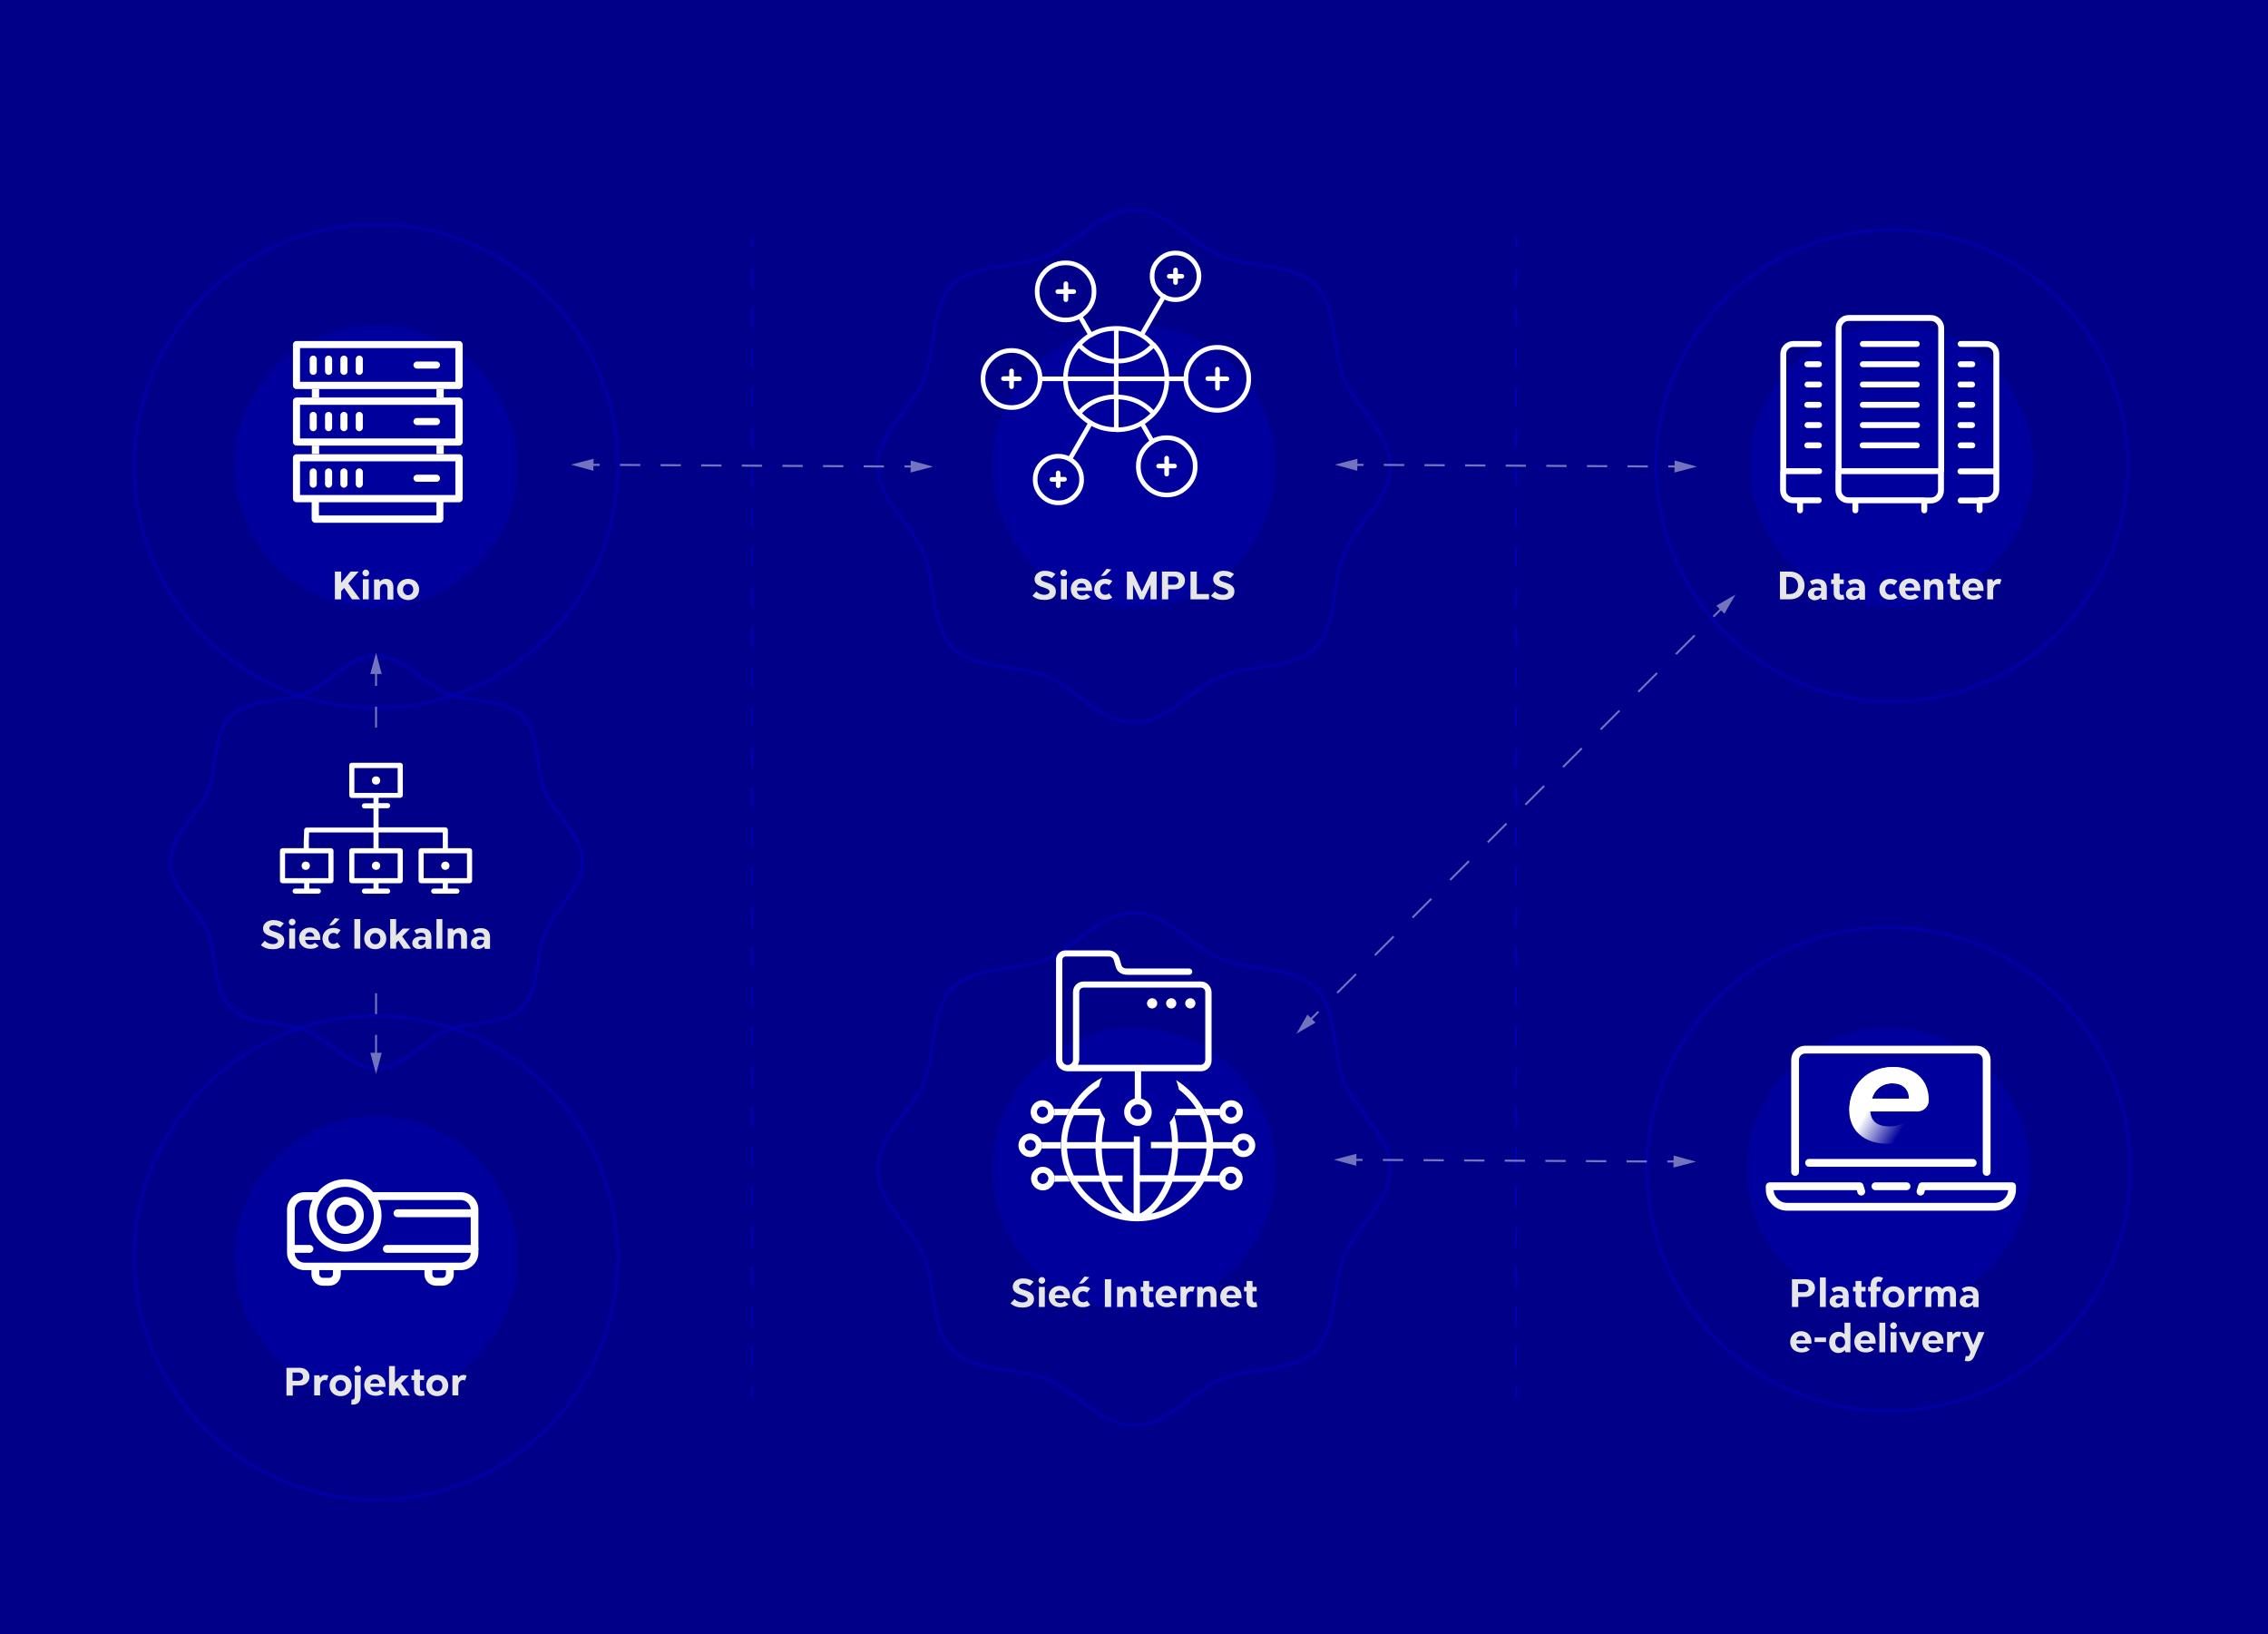 <?xml version="1.0" encoding="UTF-8"?> <svg xmlns="http://www.w3.org/2000/svg" width="1152" height="830" viewBox="0 0 1152 830"><defs><linearGradient id="kaajnzki2a" x1="76.002%" x2="32.79%" y1="64.509%" y2="39.577%"><stop offset="0%" stop-color="#FFF" stop-opacity="0"></stop><stop offset="99.92%" stop-color="#FFF"></stop></linearGradient></defs><g fill="none" fill-rule="evenodd"><g><g><g fill="#000089" fill-rule="nonzero"><path d="M0 0H1152V830H0z" transform="translate(-144 -2820) translate(144 2820)"></path></g><g transform="translate(-144 -2820) translate(144 2820) translate(68 67)"><g stroke="#00C" stroke-width="1.711" opacity=".4"><path d="M209.9 104.8c0 13.4-14.1 23.9-18.9 35.5-5 12.1-2.7 29.4-11.8 38.5-9.1 9.1-26.4 6.8-38.5 11.8-11.6 4.8-22.1 18.9-35.5 18.9-13.4 0-23.9-14.1-35.5-18.9-12.1-5-29.4-2.7-38.5-11.8-9.1-9.1-6.8-26.4-11.8-38.5C14.6 128.7.5 118.2.5 104.8c0-13.4 14.1-23.9 18.9-35.5 5-12.1 2.7-29.4 11.8-38.5C40.3 21.7 57.6 24 69.7 19 81.3 14.2 91.8.1 105.2.1c13.4 0 23.9 14.1 35.5 18.9 12.1 5 29.4 2.7 38.5 11.8 9.1 9.1 6.8 26.4 11.8 38.5 4.9 11.7 18.9 22.2 18.9 35.5z" transform="translate(18 266)"></path></g><g transform="translate(377 396)"><circle cx="131" cy="130.8" r="71.8" fill="#00C" fill-rule="nonzero" opacity=".3"></circle><path stroke="#00C" stroke-width="1.711" d="M261.2 130.8c0 16.7-17.5 29.7-23.5 44.2-6.2 15-3.3 36.6-14.6 47.9-11.3 11.3-32.9 8.4-47.9 14.6-14.5 6-27.5 23.5-44.2 23.5-16.7 0-29.7-17.5-44.2-23.5-15-6.2-36.6-3.3-47.9-14.6-11.3-11.3-8.4-32.9-14.6-47.9-6-14.5-23.5-27.5-23.5-44.2 0-16.7 17.5-29.7 23.5-44.2 6.2-15 3.3-36.6 14.6-47.9 11.3-11.3 32.9-8.4 47.9-14.6C101.3 18.1 114.3.6 131 .6c16.7 0 29.7 17.5 44.2 23.5 15 6.2 36.6 3.3 47.9 14.6 11.3 11.3 8.4 32.9 14.6 47.9 6 14.5 23.5 27.6 23.5 44.2z" opacity=".4"></path></g><g transform="translate(377 39)"><circle cx="131" cy="130.8" r="71.8" fill="#00C" fill-rule="nonzero" opacity=".3"></circle><path stroke="#00C" stroke-width="1.711" d="M261.2 130.8c0 16.7-17.5 29.7-23.5 44.2-6.2 15-3.3 36.6-14.6 47.9-11.3 11.3-32.9 8.4-47.9 14.6-14.5 6-27.5 23.5-44.2 23.5-16.7 0-29.7-17.5-44.2-23.5-15-6.2-36.6-3.3-47.9-14.6-11.3-11.3-8.4-32.9-14.6-47.9-6-14.5-23.5-27.5-23.5-44.2 0-16.7 17.5-29.7 23.5-44.2 6.2-15 3.3-36.6 14.6-47.9 11.3-11.3 32.9-8.4 47.9-14.6C101.3 18.1 114.3.6 131 .6c16.7 0 29.7 17.5 44.2 23.5 15 6.2 36.6 3.3 47.9 14.6 11.3 11.3 8.4 32.9 14.6 47.9 6 14.5 23.5 27.6 23.5 44.2z" opacity=".4"></path></g><g transform="translate(0 47)"><circle cx="123" cy="122.8" r="71.8" fill="#00C" fill-rule="nonzero" opacity=".3"></circle><circle cx="123" cy="122.8" r="122.8" stroke="#00C" stroke-width="1.711" opacity=".4"></circle></g><g transform="translate(0 449)"><circle cx="123" cy="122.8" r="71.8" fill="#00C" fill-rule="nonzero" opacity=".3"></circle><circle cx="123" cy="122.8" r="122.8" stroke="#00C" stroke-width="1.711" opacity=".4"></circle></g><circle cx="891.3" cy="526.8" r="71.8" fill="#00C" fill-rule="nonzero" opacity=".3"></circle><path stroke="#FFF" stroke-linecap="round" stroke-linejoin="round" stroke-width="3.967" d="M941.1 528.2v-56.9c0-1.4-.5-2.7-1.5-3.7s-2.2-1.5-3.7-1.5H849c-1.4 0-2.7.5-3.7 1.5s-1.5 2.3-1.5 3.7v56.9m40.8 7.3h15.8m-23 2.7l-.8-2.7h-45.7v1.6c0 2.4.9 4.5 2.6 6.2 1.7 1.7 3.8 2.6 6.2 2.6h105.5c2.4 0 4.5-.9 6.2-2.6 1.7-1.7 2.6-3.8 2.6-6.2v-1.6h-45.7l-.8 2.7m26.5-14.6h-83.1"></path><g stroke="#00C" opacity=".65"><g><path d="M1 0.7L1 5.7" transform="translate(313 53)"></path><path stroke-dasharray="10.15 10.15" d="M1 15.9L1 579.2" transform="translate(313 53)"></path><path d="M1 584.3L1 589.3" transform="translate(313 53)"></path></g><g><path d="M1 0.7L1 5.7" transform="translate(313 53) translate(388)"></path><path stroke-dasharray="10.15 10.15" d="M1 15.9L1 579.2" transform="translate(313 53) translate(388)"></path><path d="M1 584.3L1 589.3" transform="translate(313 53) translate(388)"></path></g></g><path d="M385 581.8H631V628.4H385z"></path><g fill="#E6E6E6" fill-rule="nonzero"><path d="M6.5 16.1C3.9 16.1 2 15.5.3 14l2-2.2c1.3 1.3 2.6 1.7 4.2 1.7 1.3 0 2.5-.6 2.5-1.6 0-1.1-1.5-1.6-3.2-2.2C3.3 9 1.4 7.9 1.4 5.6c0-2.7 2.5-4.3 5.2-4.3 2.5 0 4.1.7 5.4 1.7l-1.9 2.1C9 4.3 7.9 3.9 6.8 3.9c-1.2 0-2.2.6-2.2 1.5s1.3 1.4 3.6 2.1c2 .7 4 1.7 4 4.1.1 3.1-2.5 4.5-5.7 4.5zM14.5 2.3c0-.9.8-1.7 1.7-1.7.9 0 1.7.7 1.7 1.7 0 .9-.8 1.7-1.7 1.7-.9 0-1.7-.7-1.7-1.7zm.2 3.3h3v10.2h-3V5.6zM30.4 11.4h-7.6c.2 1.5 1.1 2.4 2.6 2.4 1 0 1.7-.3 2.3-1l2 1.6c-1 1-2.4 1.5-4.2 1.5-3.6 0-5.8-2.3-5.8-5.4 0-3.1 2.3-5.4 5.5-5.4 3.1 0 5.3 2.1 5.3 5.4v.9h-.1zm-5.3-3.9c-1.3 0-2.1.9-2.3 2.2h4.6c-.1-1.3-.9-2.2-2.3-2.2zM31.6 10.7c0-3.1 2.3-5.4 5.5-5.4 1.6 0 2.7.4 3.7 1.1l-1.7 2.2c-.5-.5-1.2-.8-1.9-.8-1.6 0-2.6 1.2-2.6 2.8 0 1.7 1 2.8 2.6 2.8.7 0 1.4-.3 1.9-.8l1.7 2.2c-1 .7-2.1 1.1-3.7 1.1-3.2.2-5.5-2.1-5.5-5.2zm6.7-8c-1 1.1-1.6 1.2-2.4 1.2H35L37.9.3l2.4.4-2 2zM51.4 15.8L48.2 15.8 48.2 1.7 51.4 1.7zM60.5 5.3c1.7 0 3.7 1 3.7 4.1v6.4h-3v-5.5c0-1.5-.5-2.4-1.8-2.4-.9 0-1.8.6-2 2.4v5.5h-3V5.6H57l.3 1.1c.9-.8 1.9-1.4 3.2-1.4zM73.1 15.7s-.9.3-2 .3c-1.5 0-3.4-.7-3.4-3.6V7.9h-1.3V5.6h1.3v-3h3v3h2.1v2.3h-2.1V12c0 1.1.5 1.5 1.2 1.5.5 0 .8-.2.8-.2l.4 2.4zM84.6 11.4H77c.2 1.5 1.1 2.4 2.6 2.4 1 0 1.7-.3 2.3-1l2 1.6c-1 1-2.4 1.5-4.2 1.5-3.6 0-5.8-2.3-5.8-5.4 0-3.1 2.3-5.4 5.5-5.4 3.1 0 5.3 2.1 5.3 5.4v.9h-.1zm-5.3-3.9c-1.3 0-2.1.9-2.3 2.2h4.6c-.1-1.3-.9-2.2-2.3-2.2zM93.8 5.7L93 8.1c-.3-.1-.7-.2-1-.2-1.5 0-2.4 1.4-2.4 3v4.8h-3V5.5h2.6l.4 1.4c.5-.9 1.3-1.6 2.6-1.6.9 0 1.6.4 1.6.4zM104.9 9.4v6.4h-3v-5.5c0-1.5-.5-2.4-1.8-2.4-.9 0-1.8.6-2 2.4v5.5h-3V5.6h2.6l.3 1.1c.7-.9 1.7-1.4 3.1-1.4 1.8 0 3.8 1 3.8 4.1zM117.5 11.4h-7.6c.2 1.5 1.1 2.4 2.6 2.4 1 0 1.7-.3 2.3-1l2 1.6c-1 1-2.4 1.5-4.2 1.5-3.6 0-5.8-2.3-5.8-5.4 0-3.1 2.3-5.4 5.5-5.4 3.1 0 5.3 2.1 5.3 5.4v.9h-.1zm-5.2-3.9c-1.3 0-2.1.9-2.3 2.2h4.6c-.2-1.3-1-2.2-2.3-2.2zM125.6 15.7s-.9.3-2 .3c-1.5 0-3.4-.7-3.4-3.6V7.9h-1.3V5.6h1.3v-3h3v3h2.1v2.3h-2.1V12c0 1.1.5 1.5 1.2 1.5.5 0 .8-.2.8-.2l.4 2.4z" transform="translate(445 581)"></path></g><path d="M803.6 581.8H976.4V628.4H803.6z"></path><g fill="#E6E6E6" fill-rule="nonzero"><path d="M11.9 6.2c0 2.7-2.2 4.5-4.8 4.5H3.4v5.1H.2V1.7h6.9c2.6 0 4.8 1.8 4.8 4.5zm-3.3 0c0-1.3-.9-2.1-2.5-2.1H3.3v4.2h2.8c1.7 0 2.5-.8 2.5-2.1zM14.4.8L17.4.8 17.4 15.8 14.4 15.8zM19.3 13c0-2.3 2.2-4 6.4-3.1l.3.1v-.4c0-1.3-.9-1.9-2.1-1.9-1 0-1.6.3-2.4.8l-1.2-1.9c1.1-.8 2.4-1.2 3.9-1.2C27 5.4 29 6.6 29 10v5.9h-2.6l-.4-1.2c-.7 1-2 1.5-3.3 1.5-1.8-.2-3.4-1.2-3.4-3.2zm4.6 1.1c1.2 0 2.1-.8 2.1-2.3v-.4h-.2c-2.4-.4-3.4.3-3.4 1.4 0 .8.6 1.3 1.5 1.3zM37.9 15.7s-.9.3-2 .3c-1.5 0-3.4-.7-3.4-3.6V7.9h-1.3V5.6h1.3v-3h3v3h2.1v2.3h-2.1V12c0 1.1.5 1.5 1.2 1.5.5 0 .8-.2.8-.2l.4 2.4zM43.2 4.3v1.3h2v2.3h-2v7.9h-3V7.9h-1.3V5.6h1.3v-.9c0-2.9 1.6-4.3 3.7-4.3.9 0 1.7.2 2.6.7l-1.2 2.2c-.3-.3-.7-.4-1-.4-.7 0-1.1.6-1.1 1.4zM46.2 10.7c0-3.1 2.3-5.4 5.6-5.4s5.6 2.3 5.6 5.4c0 3.1-2.3 5.4-5.6 5.4s-5.6-2.3-5.6-5.4zm8.2 0c0-1.7-1.1-2.8-2.6-2.8s-2.6 1.2-2.6 2.8c0 1.7 1.1 2.9 2.6 2.9s2.6-1.2 2.6-2.9zM66.6 5.7l-.8 2.4c-.3-.1-.7-.2-1-.2-1.5 0-2.4 1.4-2.4 3v4.8h-3V5.5H62l.4 1.4c.5-.9 1.3-1.6 2.6-1.6 1 0 1.6.4 1.6.4zM79.8 5.3c2.4 0 3.7 1.5 3.7 4.4v6h-3V10c0-1.3-.5-2.2-1.5-2.2-1.2 0-1.7 1-1.7 2.6v5.3h-3V10c0-1.3-.4-2.2-1.5-2.2s-1.7.8-1.8 2.3v5.7h-3V5.6h2.6l.3 1.2c.6-1 1.6-1.5 2.7-1.5 1.3 0 2.3.5 2.9 1.4.6-.7 1.5-1.4 3.3-1.4zM88.8 16c-1.9 0-3.4-1.1-3.4-3 0-2.3 2.2-4 6.4-3.1l.3.1v-.4c0-1.3-.9-1.9-2.1-1.9-1 0-1.6.3-2.4.8l-1.2-1.9c1.1-.8 2.4-1.2 3.8-1.2C93 5.4 95 6.6 95 10v5.9h-2.6l-.4-1.2c-.7.9-2 1.3-3.2 1.3zm3.3-4.2v-.4h-.2c-2.4-.4-3.4.3-3.4 1.4 0 .8.6 1.3 1.5 1.3 1.1 0 2.1-.8 2.1-2.3z" transform="translate(842 581)"></path></g><g fill="#E6E6E6" fill-rule="nonzero"><path d="M11 11.4H3.4c.2 1.5 1.1 2.4 2.6 2.4 1 0 1.7-.3 2.3-1l2 1.6c-1 1-2.4 1.5-4.2 1.5-3.6 0-5.8-2.3-5.8-5.4 0-3.1 2.3-5.4 5.5-5.4 3.1 0 5.3 2.1 5.3 5.4v.9H11zM5.7 7.5c-1.3 0-2.1.9-2.3 2.2H8c-.1-1.3-.9-2.2-2.3-2.2zM12.7 8.3L18.5 8.3 18.5 10.6 12.7 10.6zM30.9.8v15h-2.5l-.3-1.1c-.8.9-1.8 1.5-3.3 1.5-2.7 0-4.7-2-4.7-5.4 0-3.4 2.1-5.4 4.7-5.4 1.3 0 2.4.5 3.1 1.2V.8h3zm-2.7 9.9c0-1.7-1.1-2.9-2.5-2.9-1.5 0-2.5 1.2-2.5 2.9s1 2.9 2.5 2.9c1.4 0 2.5-1.2 2.5-2.9zM43.6 11.4H36c.2 1.5 1.1 2.4 2.6 2.4 1 0 1.7-.3 2.3-1l2 1.6c-1 1-2.4 1.5-4.2 1.5-3.6 0-5.8-2.3-5.8-5.4 0-3.1 2.3-5.4 5.5-5.4 3.1 0 5.3 2.1 5.3 5.4v.9h-.1zm-5.2-3.9c-1.3 0-2.1.9-2.3 2.2h4.6c-.2-1.3-.9-2.2-2.3-2.2zM45.6.8L48.6.8 48.6 15.8 45.6 15.8zM51.1 2.3c0-.9.8-1.7 1.7-1.7.9 0 1.7.7 1.7 1.7 0 .9-.8 1.7-1.7 1.7-.9 0-1.7-.7-1.7-1.7zm.2 3.3h3v10.2h-3V5.6zM66.9 5.6L62.4 15.8 59.9 15.8 55.5 5.6 58.7 5.6 61.2 12.3 63.7 5.6zM78.1 11.4h-7.6c.2 1.5 1.1 2.4 2.6 2.4 1 0 1.7-.3 2.3-1l2 1.6c-1 1-2.4 1.5-4.2 1.5-3.6 0-5.8-2.3-5.8-5.4 0-3.1 2.3-5.4 5.5-5.4 3.1 0 5.3 2.1 5.3 5.4v.9h-.1zm-5.3-3.9c-1.3 0-2.1.9-2.3 2.2h4.6c-.2-1.3-.9-2.2-2.3-2.2zM87.2 5.7l-.8 2.4c-.3-.1-.7-.2-1-.2-1.5 0-2.4 1.4-2.4 3v4.8h-3V5.5h2.6l.4 1.4c.5-.9 1.3-1.6 2.6-1.6 1 0 1.6.4 1.6.4zM99 5.6l-5.2 12.3c-.9 2-2.1 2.5-3.3 2.5-.9 0-1.5-.3-1.5-.3l.5-2.5s.4.2.9.2c.4 0 .9-.2 1.1-1l.4-1.1-4.4-10.2h3.2l2.6 6.6 2.6-6.6 3.1.1z" transform="translate(841 604)"></path></g><path d="M36.6 222.5H209.4V269.1H36.6z"></path><g fill="#E6E6E6" fill-rule="nonzero"><path d="M4.8 9.6L3.3 11.3 3.3 15.4.1 15.4.1 1.3 3.3 1.3 3.3 7 8.1 1.3 12.2 1.3 6.9 7.3 12.9 15.4 8.8 15.4zM14.1 2c0-.9.8-1.7 1.7-1.7.9 0 1.7.7 1.7 1.7s-.8 1.7-1.7 1.7c-1 0-1.7-.8-1.7-1.7zm.2 3.2h3v10.2h-3V5.2zM26.1 5c1.7 0 3.7 1 3.7 4.1v6.4h-3V10c0-1.5-.5-2.4-1.8-2.4-.9 0-1.8.6-2 2.4v5.5h-3V5.3h2.6l.3 1.1c.8-.9 1.8-1.4 3.2-1.4zM31.7 10.4C31.7 7.3 34 5 37.3 5s5.6 2.3 5.6 5.4c0 3.1-2.3 5.4-5.6 5.4-3.3-.1-5.6-2.3-5.6-5.4zm8.2 0c0-1.7-1.1-2.8-2.6-2.8s-2.6 1.2-2.6 2.8c0 1.6 1.1 2.9 2.6 2.9 1.5-.1 2.6-1.3 2.6-2.9z" transform="translate(102 222)"></path></g><path d="M36.6 399.8H209.4V446.4H36.6z"></path><g fill="#E6E6E6" fill-rule="nonzero"><path d="M6.7 16.1c-2.6 0-4.5-.6-6.2-2.1l2-2.2c1.3 1.3 2.6 1.7 4.2 1.7 1.3 0 2.5-.6 2.5-1.6 0-1.1-1.5-1.6-3.2-2.2C3.5 9 1.6 7.9 1.6 5.6c0-2.7 2.5-4.3 5.2-4.3 2.5 0 4.1.7 5.4 1.7l-1.9 2.1C9.2 4.3 8.1 3.9 7 3.9c-1.2 0-2.2.6-2.2 1.5s1.3 1.4 3.6 2.1c2 .7 4 1.7 4 4.1.1 3.1-2.5 4.5-5.7 4.5zM14.7 2.3c0-.9.8-1.7 1.7-1.7.9 0 1.7.7 1.7 1.7 0 .9-.8 1.7-1.7 1.7-.9 0-1.7-.7-1.7-1.7zm.2 3.3h3v10.2h-3V5.6zM30.6 11.4H23c.2 1.5 1.1 2.4 2.6 2.4 1 0 1.7-.3 2.3-1l2 1.6c-1 1-2.4 1.5-4.2 1.5-3.6 0-5.8-2.3-5.8-5.4 0-3.1 2.3-5.4 5.5-5.4 3.1 0 5.3 2.1 5.3 5.4v.9h-.1zm-5.3-3.9c-1.3 0-2.1.9-2.3 2.2h4.6c-.1-1.3-.9-2.2-2.3-2.2zM31.8 10.7c0-3.1 2.3-5.4 5.5-5.4 1.6 0 2.7.4 3.7 1.1l-1.7 2.2c-.5-.5-1.2-.8-1.9-.8-1.6 0-2.6 1.2-2.6 2.8 0 1.7 1 2.8 2.6 2.8.7 0 1.4-.3 1.9-.8l1.7 2.2c-1 .7-2.1 1.1-3.7 1.1-3.2.2-5.5-2.1-5.5-5.2zm6.7-8c-1 1.1-1.6 1.2-2.4 1.2h-.9L38.1.3l2.4.4-2 2zM48 .8L51 .8 51 15.8 48 15.8zM53 10.7c0-3.1 2.3-5.4 5.6-5.4s5.6 2.3 5.6 5.4c0 3.1-2.3 5.4-5.6 5.4S53 13.8 53 10.7zm8.2 0c0-1.7-1.1-2.8-2.6-2.8S56 9.1 56 10.7c0 1.7 1.1 2.9 2.6 2.9s2.6-1.2 2.6-2.9zM70.4 11.7L69.2 12.9 69.2 15.8 66.2 15.8 66.2.8 69.2.8 69.2 9.1 72.6 5.6 76.3 5.6 72.3 9.6 76.8 15.8 73 15.8zM80.8 16c-1.9 0-3.4-1.1-3.4-3 0-2.3 2.2-4 6.4-3.1l.3.1v-.4c0-1.3-.9-1.9-2.1-1.9-1 0-1.6.3-2.4.8l-1.2-1.9c1.1-.8 2.4-1.2 3.9-1.2 2.8 0 4.8 1.2 4.8 4.6v5.9h-2.6l-.4-1.2c-.8.9-2.1 1.3-3.3 1.3zm3.3-4.2v-.4h-.2c-2.4-.4-3.4.3-3.4 1.4 0 .8.6 1.3 1.5 1.3 1.2 0 2.1-.8 2.1-2.3zM89.7.8L92.7.8 92.7 15.8 89.7 15.8zM101.5 5.3c1.7 0 3.7 1 3.7 4.1v6.4h-3v-5.5c0-1.5-.5-2.4-1.8-2.4-.9 0-1.8.6-2 2.4v5.5h-3V5.6H98l.3 1.1c.9-.8 1.8-1.4 3.2-1.4zM110.6 16c-1.9 0-3.4-1.1-3.4-3 0-2.3 2.2-4 6.4-3.1l.3.1v-.4c0-1.3-.9-1.9-2.1-1.9-1 0-1.6.3-2.4.8l-1.2-1.9c1.1-.8 2.4-1.2 3.9-1.2 2.8 0 4.8 1.2 4.8 4.6v5.9h-2.6l-.4-1.2c-.8.9-2.1 1.3-3.3 1.3zm1.1-1.9c1.2 0 2.1-.8 2.1-2.3v-.4h-.2c-2.4-.4-3.4.3-3.4 1.4 0 .8.6 1.3 1.5 1.3z" transform="translate(64 399)"></path></g><path d="M36.6 626.8H209.4V673.4H36.6z"></path><g fill="#E6E6E6" fill-rule="nonzero"><path d="M12.2 6.2c0 2.7-2.2 4.5-4.8 4.5H3.7v5.1H.5V1.7h6.9c2.6 0 4.8 1.8 4.8 4.5zm-3.3 0c0-1.3-.9-2.1-2.5-2.1H3.6v4.2h2.8c1.6 0 2.5-.8 2.5-2.1zM21.8 5.7L21 8.1c-.3-.1-.7-.2-1-.2-1.5 0-2.4 1.4-2.4 3v4.8h-3V5.5h2.6l.4 1.4c.5-.9 1.3-1.6 2.6-1.6 1 0 1.6.4 1.6.4zM22.4 10.7c0-3.1 2.3-5.4 5.6-5.4s5.6 2.3 5.6 5.4c0 3.1-2.3 5.4-5.6 5.4s-5.6-2.3-5.6-5.4zm8.2 0c0-1.7-1.1-2.8-2.6-2.8s-2.6 1.2-2.6 2.8c0 1.7 1.1 2.9 2.6 2.9s2.6-1.2 2.6-2.9zM38.2 16c0 3.9-2.5 4.4-3.9 4.4-.6 0-.9-.1-.9-.1l.2-2.5h.4c.5 0 1.2-.2 1.2-1.6V5.5h3V16zM35 2.3c0-.9.8-1.7 1.7-1.7.9 0 1.7.7 1.7 1.7 0 .9-.8 1.7-1.7 1.7-1 0-1.7-.7-1.7-1.7zM50.7 11.4h-7.6c.2 1.5 1.1 2.4 2.6 2.4 1 0 1.7-.3 2.3-1l2 1.6c-1 1-2.4 1.5-4.2 1.5-3.6 0-5.8-2.3-5.8-5.4 0-3.1 2.3-5.4 5.5-5.4 3.1 0 5.3 2.1 5.3 5.4v.9h-.1zm-5.3-3.9c-1.3 0-2.1.9-2.3 2.2h4.6c-.1-1.3-.9-2.2-2.3-2.2zM56.8 11.7L55.6 12.9 55.6 15.8 52.6 15.8 52.6.8 55.6.8 55.6 9.1 59 5.6 62.7 5.6 58.7 9.6 63.2 15.8 59.4 15.8zM70.7 15.7s-.9.3-2 .3c-1.5 0-3.4-.7-3.4-3.6V7.9H64V5.6h1.3v-3h3v3h2.1v2.3h-2.1V12c0 1.1.5 1.5 1.2 1.5.5 0 .8-.2.8-.2l.4 2.4zM71.5 10.7c0-3.1 2.3-5.4 5.6-5.4s5.6 2.3 5.6 5.4c0 3.1-2.3 5.4-5.6 5.4s-5.6-2.3-5.6-5.4zm8.2 0c0-1.7-1.1-2.8-2.6-2.8s-2.6 1.2-2.6 2.8c0 1.7 1.1 2.9 2.6 2.9s2.6-1.2 2.6-2.9zM92 5.7l-.8 2.4c-.3-.1-.7-.2-1-.2-1.5 0-2.4 1.4-2.4 3v4.8h-3V5.5h2.6l.4 1.4c.5-.9 1.3-1.6 2.6-1.6.9 0 1.6.4 1.6.4z" transform="translate(77 626)"></path></g><path d="M385 222.5H631V269.1H385z"></path><g fill="#E6E6E6" fill-rule="nonzero"><path d="M6.6 16.7c-2.6 0-4.5-.6-6.2-2.1l2-2.2c1.3 1.3 2.6 1.7 4.2 1.7 1.3 0 2.5-.6 2.5-1.6 0-1.1-1.5-1.6-3.2-2.2-2.5-.7-4.4-1.8-4.4-4.1 0-2.7 2.5-4.3 5.2-4.3 2.5 0 4.1.7 5.4 1.7l-1.9 2.1C9.1 4.9 8 4.5 6.9 4.5c-1.2 0-2.2.6-2.2 1.5S6 7.4 8.3 8.1c2 .7 4 1.7 4 4.1.2 3.2-2.4 4.5-5.7 4.5zM14.6 3c0-.9.8-1.7 1.7-1.7.9 0 1.7.7 1.7 1.7s-.8 1.7-1.7 1.7c-.9 0-1.7-.8-1.7-1.7zm.3 3.2h3v10.2h-3V6.2zM30.6 12.1H23c.2 1.5 1.1 2.4 2.6 2.4 1 0 1.7-.3 2.3-1l2 1.6c-1 1-2.4 1.5-4.2 1.5-3.6 0-5.8-2.3-5.8-5.4 0-3.1 2.3-5.4 5.5-5.4 3.1 0 5.3 2.1 5.3 5.4v.9h-.1zm-5.3-3.9c-1.3 0-2.1.9-2.3 2.2h4.6c-.1-1.3-.9-2.2-2.3-2.2zM31.8 11.4c0-3.1 2.3-5.4 5.5-5.4 1.6 0 2.7.4 3.7 1.1l-1.7 2.2c-.5-.5-1.2-.8-1.9-.8-1.6 0-2.6 1.2-2.6 2.8 0 1.6 1 2.8 2.6 2.8.7 0 1.4-.3 1.9-.8l1.7 2.2c-1 .7-2.1 1.1-3.7 1.1-3.2.1-5.5-2.1-5.5-5.2zm6.7-8.1c-1 1.1-1.6 1.2-2.4 1.2h-.9L38.1.9l2.4.4-2 2zM63.5 2.3L63.5 16.4 60.4 16.4 60.4 8.9 56.9 16.4 55 16.4 51.5 8.9 51.5 16.4 48.4 16.4 48.4 2.3 51.2 2.3 56 12.5 60.8 2.3zM73.1 2.3c2.6 0 4.8 1.8 4.8 4.5s-2.2 4.5-4.8 4.5h-3.7v5.1h-3.2V2.3h6.9zm1.5 4.6c0-1.3-.9-2.1-2.5-2.1h-2.8V9h2.8c1.7 0 2.5-.8 2.5-2.1zM90.1 13.7L90.1 16.4 80.7 16.4 80.7 2.3 83.9 2.3 83.9 13.7 90.1 13.7zM97.3 16.7c-2.6 0-4.5-.6-6.2-2.1l2-2.2c1.3 1.3 2.6 1.7 4.2 1.7 1.3 0 2.5-.6 2.5-1.6 0-1.1-1.5-1.6-3.2-2.2-2.5-.7-4.4-1.8-4.4-4.1 0-2.7 2.5-4.3 5.2-4.3 2.5 0 4.1.7 5.4 1.7l-1.9 2.1c-1.1-.8-2.2-1.2-3.3-1.2-1.2 0-2.2.6-2.2 1.5s1.3 1.4 3.6 2.1c2 .7 4 1.7 4 4.1.1 3.2-2.5 4.5-5.7 4.5z" transform="translate(456 221)"></path></g><circle cx="892.992" cy="169.505" r="71.799" fill="#00C" fill-rule="nonzero" opacity=".3" transform="rotate(-45 892.992 169.505)"></circle><path stroke="#FFF" stroke-linecap="round" stroke-linejoin="round" stroke-width="3" d="M927.9 118h5.9m-5.9-10.3h12.9c1.5 0 2.7.5 3.7 1.5s1.5 2.2 1.5 3.6v69c0 1.5-.5 2.7-1.5 3.7s-2.3 1.5-3.7 1.5h-3.3v5.1M916.4 96c-1-1-2.3-1.5-3.7-1.5h-41.6c-1.5 0-2.7.5-3.7 1.5s-1.5 2.3-1.5 3.7v72.6H918V99.7c0-1.4-.5-2.6-1.6-3.7zm17.3 32.3h-5.9m.1 10.3h5.9m-5.9 20.6h5.9m-.1-10.3h-5.9m-18.4 43.3v-5.1h-35v5.1m35-5h3.3c1.5 0 2.7-.5 3.7-1.5s1.5-2.3 1.5-3.7v-9.5m19.6 14.7h-9.6m18.1-14.8h-18.2m-71.9-64.7H843c-1.5 0-2.7.5-3.7 1.5s-1.5 2.2-1.5 3.6v59.5H856m-.1-54.3H850m.1 30.9h5.9m-.1 10.3H850m5.9-20.6H850m.1-10.3h5.9m-18.3 44.1v9.5c0 1.5.5 2.7 1.5 3.7s2.3 1.5 3.7 1.5H855.8m-9.5 5.1v-5.1m19.5-14.7v9.5c0 1.5.5 2.7 1.5 3.7s2.3 1.5 3.7 1.5h3.3m3.9-58.8h27.4m0-20.6h-27.4m27.4 10.3h-27.4m27.4 20.6h-27.4m0 10.3h27.5m-.1 10.3h-27.5"></path><path d="M805.3 222.5H978.1V269.1H805.3z"></path><g fill="#E6E6E6" fill-rule="nonzero"><path d="M12.6 7.4c0 4-2.8 7-7.6 7H.1V.3H5c4.8 0 7.6 3.1 7.6 7.1zm-3.3 0C9.3 4.6 7.5 3 4.7 3H3.3v8.7h1.4c2.8.1 4.6-1.5 4.6-4.3zM14.3 11.7c0-2.3 2.2-4 6.4-3.1l.3.1v-.4c0-1.3-.9-1.9-2.1-1.9-1 0-1.6.3-2.4.8l-1.2-1.9c1.1-.8 2.4-1.2 3.8-1.2 2.8 0 4.8 1.2 4.8 4.6v5.9h-2.6l-.4-1.2c-.7 1-2 1.5-3.3 1.5-1.8-.2-3.3-1.3-3.3-3.2zm4.6 1c1.2 0 2.1-.8 2.1-2.3V10h-.2c-2.4-.4-3.4.3-3.4 1.4 0 .9.6 1.3 1.5 1.3zM32.8 14.4s-.9.3-2 .3c-1.5 0-3.4-.7-3.4-3.6V6.6h-1.3V4.3h1.3v-3h3v3h2.1v2.3h-2.1v4.1c0 1.1.5 1.5 1.2 1.5.5 0 .8-.2.8-.2l.4 2.4zM37 14.7c-1.9 0-3.4-1.1-3.4-3 0-2.3 2.2-4 6.4-3.1l.3.1v-.4c0-1.3-.9-1.9-2.1-1.9-1 0-1.6.3-2.4.8l-1.2-1.9c1.1-.8 2.4-1.2 3.9-1.2 2.8 0 4.8 1.2 4.8 4.6v5.9h-2.6l-.4-1.2c-.8.8-2.1 1.3-3.3 1.3zm3.3-4.3V10h-.2c-2.4-.4-3.4.3-3.4 1.4 0 .8.6 1.3 1.5 1.3 1.1 0 2.1-.8 2.1-2.3zM50.6 9.4c0-3.1 2.3-5.4 5.5-5.4 1.6 0 2.7.4 3.7 1.1l-1.7 2.2c-.5-.5-1.2-.8-1.9-.8-1.6 0-2.6 1.2-2.6 2.8 0 1.6 1 2.8 2.6 2.8.7 0 1.4-.3 1.9-.8l1.7 2.2c-1 .7-2.1 1.1-3.7 1.1-3.2.1-5.5-2.1-5.5-5.2zM71.3 10.1h-7.6c.2 1.5 1.1 2.4 2.6 2.4 1 0 1.7-.3 2.3-1l2 1.6c-1 1-2.4 1.5-4.2 1.5-3.6 0-5.8-2.3-5.8-5.4 0-3.1 2.3-5.4 5.5-5.4 3.1 0 5.3 2.1 5.3 5.4v.9h-.1zM66 6.2c-1.3 0-2.1.9-2.3 2.2h4.6c-.1-1.3-.9-2.2-2.3-2.2zM79.4 4c1.7 0 3.7 1 3.7 4.1v6.4h-3V9c0-1.5-.5-2.4-1.8-2.4-.9 0-1.8.6-2 2.4v5.5h-3V4.3h2.6l.3 1.1C77 4.5 78 4 79.4 4zM91.9 14.4s-.9.3-2 .3c-1.5 0-3.4-.7-3.4-3.6V6.6h-1.3V4.3h1.3v-3h3v3h2.1v2.3h-2.1v4.1c0 1.1.5 1.5 1.2 1.5.5 0 .8-.2.8-.2l.4 2.4zM103.4 10.1h-7.6c.2 1.5 1.1 2.4 2.6 2.4 1 0 1.7-.3 2.3-1l2 1.6c-1 1-2.4 1.5-4.2 1.5-3.6 0-5.8-2.3-5.8-5.4 0-3.1 2.3-5.4 5.5-5.4 3.1 0 5.3 2.1 5.3 5.4v.9h-.1zm-5.2-3.9c-1.3 0-2.1.9-2.3 2.2h4.6c-.2-1.3-1-2.2-2.3-2.2zM112.6 4.4l-.8 2.4c-.3-.1-.7-.2-1-.2-1.5 0-2.4 1.4-2.4 3v4.8h-3V4.2h2.6l.4 1.4c.5-.9 1.3-1.6 2.6-1.6 1 0 1.6.4 1.6.4z" transform="translate(836 223)"></path></g><circle cx="892.992" cy="169.505" r="119.799" stroke="#00C" stroke-width="1.669" opacity=".4" transform="rotate(-45 892.992 169.505)"></circle><circle cx="891.3" cy="526.8" r="122.8" stroke="#00C" stroke-width="1.711" opacity=".4"></circle><g fill-rule="nonzero"><path fill="url(#kaajnzki2a)" d="M40 23.4H11c.4 5.1 3.5 7.7 9.8 7.7 3.9 0 7.5-1.3 10.1-3.5l4.6 7.2c-4.4 3.5-10.1 5.1-15.8 5.1C7.9 39.9.3 33.2.3 22.9.3 10.2 9.4.9 22.6.9c11 0 18 6.5 18 16.7.1 2.1-.2 4-.6 5.8zM11.8 17h18.8c0-5-3.4-7.8-8.4-7.8-5.3 0-8.9 3.1-10.4 7.8z" transform="translate(871 474)"></path><path fill="#FFF" d="M.4 23C.4 10.3 9.5 1 22.7 1c11 0 18 6.5 18 16.7v.2c0 3.1-2.6 5.6-5.6 5.6h-24m.7-6.5h18.8c0-5-3.4-7.8-8.4-7.8-5.3 0-8.9 3.1-10.4 7.8z" transform="translate(871 474)"></path></g><path stroke="#FFF" stroke-linecap="round" stroke-linejoin="round" stroke-width="2.36" d="M460.3 125.4h0c0 4-1.4 7.4-4.3 10.3-2.8 2.8-6.2 4.3-10.2 4.3-4 0-7.4-1.4-10.2-4.3-2.8-2.8-4.3-6.2-4.3-10.2 0-4 1.4-7.4 4.3-10.2 2.8-2.8 6.2-4.3 10.2-4.3 4 0 7.4 1.4 10.2 4.3 2.9 2.7 4.3 6.1 4.3 10.1h12.9c0-6.7 2.3-12.4 6.7-17.3.3-.3.5-.6.8-.8 1.7-1.7 3.4-3 5.3-4.2l-5.5-9.5c-2.2 1.3-4.6 1.9-7.2 1.9-4 0-7.4-1.4-10.3-4.3-2.8-2.8-4.2-6.2-4.2-10.2 0-1.2.1-2.4.4-3.6.6-2.5 1.9-4.7 3.8-6.7.9-.9 1.9-1.7 3-2.3 2.2-1.3 4.6-1.9 7.3-1.9 4 0 7.4 1.4 10.2 4.3 2 2 3.2 4.2 3.8 6.7.3 1.1.4 2.3.4 3.6 0 4-1.4 7.4-4.2 10.2-.9.9-1.9 1.7-3 2.3m-7.1-8.4v-4.1h-4.1m4.1-4v4h4m-4.2 44.3v.1c0 6.7 2.2 12.5 6.7 17.4l.8-.8c3.6-3.7 7.8-6 12.6-7 1.8-.4 3.7-.6 5.6-.6h0v-9.1h-25.7 0zm6.8-17.3l.8.8c3.7 3.7 7.9 6 12.7 7 .7.2 1.5.3 2.3.4 1 .1 2.1.2 3.2.2h0V99.8h0c-4.8 0-9.1 1.1-12.9 3.4m12.9-3.4c4.7 0 9 1.1 12.8 3.4h0l11.3-19.6c-.9-.5-1.7-1.1-2.4-1.9-2.3-2.3-3.5-5.1-3.5-8.4 0-3.3 1.1-6 3.5-8.3 2.3-2.3 5.1-3.5 8.4-3.5 3.3 0 6.1 1.2 8.4 3.5 2.3 2.3 3.5 5.1 3.5 8.3 0 3.3-1.2 6.1-3.5 8.4-2.3 2.3-5.1 3.5-8.4 3.5-2.2 0-4.2-.5-5.9-1.6h0v-.1.1M499 125.4h25.7c0-6.7-2.3-12.4-6.7-17.3l-.8.8c-3.7 3.7-7.9 6-12.7 7-1.8.4-3.6.5-5.5.5v9zm30.1-55.3v3.2h3.2m-3.2 3.2v-3.2h-3.2M499 134.6c1.9 0 3.8.2 5.6.6 4.8 1 9 3.3 12.6 7l.8.8c4.5-4.9 6.7-10.6 6.7-17.4v-.1h-1m1-.1h9.7c0-1.4.1-2.7.4-3.9.7-2.8 2.1-5.2 4.2-7.4 3.1-3.1 6.9-4.7 11.3-4.7s8.2 1.6 11.3 4.7c2.2 2.2 3.6 4.6 4.3 7.4.3 1.2.4 2.5.4 3.9 0 4.4-1.5 8.2-4.7 11.3-3.1 3.1-6.9 4.7-11.3 4.7s-8.2-1.5-11.3-4.7c-3.1-3.1-4.7-6.9-4.7-11.3m-8.8 0h-.8m-12.9-22.2c1.9 1.1 3.7 2.5 5.3 4.2l.8.8m32.5 12.3v4.9h4.8m-4.8 4.8v-4.9h-4.9m-46.5 9.3v16.7c4.8 0 9.1-1.1 12.9-3.4 1.9-1.1 3.6-2.5 5.3-4.1l.8-.8m-6.1 4.8l5.4 9.4c2.2-1.3 4.6-1.9 7.3-1.9 4 0 7.4 1.4 10.2 4.3 2 2 3.2 4.2 3.9 6.7.3 1.1.4 2.3.4 3.6 0 4-1.4 7.4-4.2 10.2-.9.9-1.9 1.7-3 2.4-2.2 1.3-4.6 1.9-7.2 1.9-4 0-7.4-1.4-10.3-4.3-2.8-2.8-4.2-6.2-4.2-10.2 0-1.2.1-2.4.4-3.6.6-2.5 1.9-4.7 3.8-6.7.9-.9 1.9-1.7 3-2.3m7.2 16.5v-4.1h-4.1m4.1-4v4h4M480 142.9l.8.8c1.6 1.6 3.4 3 5.3 4.1 3.8 2.3 8.1 3.4 12.9 3.4h0m-29.5 13.5c-3.3 0-6 1.2-8.3 3.5-1.6 1.6-2.6 3.4-3.1 5.5-.2.9-.3 1.9-.3 2.9 0 3.3 1.2 6 3.5 8.3 2.3 2.3 5.1 3.5 8.3 3.5 3.3 0 6-1.2 8.3-3.5 2.3-2.3 3.5-5.1 3.5-8.3 0-1-.1-2-.3-2.9-.5-2-1.5-3.9-3.1-5.5-.8-.8-1.6-1.4-2.5-1.9-1.9-1.1-3.8-1.6-6-1.6zm0 8.5v3.2h3.2m-3.2 3.3v-3.2h-3.2m19.7-28.7l-10.6 18.4m-29.6-44.8v4h4m-4 4v-4.1h-4.1"></path><g fill="#FFF" fill-rule="nonzero"><path d="M89.1 47.1H9.7c-4.9 0-8.9-4-8.9-8.9V16.4c0-4.9 4-8.9 8.9-8.9h7.5c1.1 0 2 .9 2 2s-.9 2-2 2H9.7c-2.7 0-5 2.2-5 5v21.8c0 2.7 2.2 5 5 5h79.4c2.7 0 5-2.2 5-5V16.5c0-2.7-2.2-5-5-5H43.5c-1.1 0-2-.9-2-2s.9-2 2-2h45.6c4.9 0 8.9 4 8.9 8.9v21.8c0 4.9-4 8.9-8.9 8.9z" transform="translate(77 531)"></path><path d="M30.4 37.7C20.2 37.7 12 29.4 12 19.3 12 9.1 20.3.9 30.4.9c10.2 0 18.4 8.3 18.4 18.4 0 10.1-8.3 18.4-18.4 18.4zm0-32.9c-8 0-14.5 6.5-14.5 14.5s6.5 14.5 14.5 14.5 14.5-6.5 14.5-14.5S38.3 4.8 30.4 4.8z" transform="translate(77 531)"></path><path d="M30.4 28.7c-5.2 0-9.4-4.2-9.4-9.4s4.2-9.4 9.4-9.4 9.4 4.2 9.4 9.4-4.2 9.4-9.4 9.4zm0-14.9c-3 0-5.5 2.5-5.5 5.5s2.5 5.5 5.5 5.5 5.5-2.5 5.5-5.5c-.1-3.1-2.5-5.5-5.5-5.5z" transform="translate(77 531)"></path><g><path d="M92.6 4.2H55.9c-1.1 0-2-.9-2-2s.9-2 2-2h36.7c1.1 0 2 .9 2 2 0 1.2-.9 2-2 2zM95 22.3H50.5c-1.1 0-2-.9-2-2s.9-2 2-2H95c1.1 0 2 .9 2 2s-.9 2-2 2zM11.2 22.3H2.5c-1.1 0-2-.9-2-2s.9-2 2-2h8.7c1.1 0 2 .9 2 2-.1 1.1-.9 2-2 2z" transform="translate(77 531) translate(1 16)"></path></g><g><path d="M9.3 11H6C2.8 11 .2 8.4.2 5.2V2.6c0-1.1.9-2 2-2s2 .9 2 2v2.6C4.2 6.2 5 7 6 7h3.3c1 0 1.8-.8 1.8-1.8V2.6c0-1.1.9-2 2-2s2 .9 2 2v2.6c0 3.2-2.6 5.8-5.8 5.8zM66.7 11h-3.3c-3.2 0-5.8-2.6-5.8-5.8V2.6c0-1.1.9-2 2-2s2 .9 2 2v2.6c0 1 .8 1.8 1.8 1.8h3.3c1 0 1.8-.8 1.8-1.8V2.6c0-1.1.9-2 2-2s2 .9 2 2v2.6c0 3.2-2.6 5.8-5.8 5.8z" transform="translate(77 531) translate(13 44)"></path></g></g><g fill="#FFF" fill-rule="nonzero" transform="translate(74 320)"><circle cx="49" cy="9.4" r="2.1"></circle><path d="M46.9 52.7c0 1.2.9 2.1 2.1 2.1 1.2 0 2.1-.9 2.1-2.1 0-1.2-.9-2.1-2.1-2.1-1.2 0-2.1 1-2.1 2.1zM11.2 52.7c0 1.2.9 2.1 2.1 2.1 1.2 0 2.1-.9 2.1-2.1 0-1.2-.9-2.1-2.1-2.1-1.2 0-2.1 1-2.1 2.1zM82.1 52.7c0 1.2.9 2.1 2.1 2.1 1.2 0 2.1-.9 2.1-2.1 0-1.2-.9-2.1-2.1-2.1-1.2 0-2.1 1-2.1 2.1z"></path><path d="M96.5 43.8h-11v-9.3c0-.7-.6-1.3-1.3-1.3H50.3v-9.7h4.6c.7 0 1.3-.6 1.3-1.3 0-.7-.6-1.3-1.3-1.3h-4.6v-2.7h11c.7 0 1.3-.6 1.3-1.3V1.7c0-.7-.6-1.3-1.3-1.3H36.7c-.7 0-1.3.6-1.3 1.3V17c0 .7.6 1.3 1.3 1.3h11V21h-4.6c-.7 0-1.3.6-1.3 1.3 0 .7.6 1.3 1.3 1.3h4.6v9.7H13.8c-.7 0-1.3.5-1.3 1.2-.2 5-.3 7.8-.2 9.3H1.5c-.7 0-1.3.6-1.3 1.3v15.2c0 .7.6 1.3 1.3 1.3h11v2.7H7.9c-.7 0-1.3.6-1.3 1.3 0 .7.6 1.3 1.3 1.3h11.8c.7 0 1.3-.6 1.3-1.3 0-.7-.6-1.3-1.3-1.3h-4.6v-2.7h11c.7 0 1.3-.6 1.3-1.3V45.1c0-.7-.6-1.3-1.3-1.3H14.9c-.1-1.5 0-4.8.1-8h32.7v8h-11c-.7 0-1.3.6-1.3 1.3v15.2c0 .7.6 1.3 1.3 1.3h11v2.7h-4.6c-.7 0-1.3.6-1.3 1.3 0 .7.6 1.3 1.3 1.3h11.8c.7 0 1.3-.6 1.3-1.3 0-.7-.6-1.3-1.3-1.3h-4.6v-2.7h11c.7 0 1.3-.6 1.3-1.3V45.1c0-.7-.6-1.3-1.3-1.3h-11v-8h32.6v8h-11c-.7 0-1.3.6-1.3 1.3v15.2c0 .7.6 1.3 1.3 1.3h11v2.7h-4.6c-.7 0-1.3.6-1.3 1.3 0 .7.6 1.3 1.3 1.3h11.8c.7 0 1.3-.6 1.3-1.3 0-.7-.6-1.3-1.3-1.3h-4.6v-2.7h11c.7 0 1.3-.6 1.3-1.3V45.1c0-.7-.6-1.3-1.3-1.3zM38 3.1h22v12.6H38V3.1zM24.8 59h-22V46.4h22V59zM60 59H38V46.4h22V59zm35.2 0h-22V46.4h22V59z"></path></g><g fill="#FFF" fill-rule="nonzero"><path d="M73.7 14.2h-9.9c-1 0-1.8-.8-1.8-1.8s.8-1.8 1.8-1.8h9.9c1 0 1.8.8 1.8 1.8s-.8 1.8-1.8 1.8zM73.7 42.9h-9.9c-1 0-1.8-.8-1.8-1.8s.8-1.8 1.8-1.8h9.9c1 0 1.8.8 1.8 1.8s-.8 1.8-1.8 1.8zM73.7 71.7h-9.9c-1 0-1.8-.8-1.8-1.8s.8-1.8 1.8-1.8h9.9c1 0 1.8.8 1.8 1.8s-.8 1.8-1.8 1.8zM11.1 17.4c-1 0-1.8-.8-1.8-1.8V9.4c0-1 .8-1.8 1.8-1.8s1.8.8 1.8 1.8v6.2c0 1-.8 1.8-1.8 1.8zM18.9 17.4c-1 0-1.8-.8-1.8-1.8V9.4c0-1 .8-1.8 1.8-1.8s1.8.8 1.8 1.8v6.2c0 1-.8 1.8-1.8 1.8zM26.7 17.4c-1 0-1.8-.8-1.8-1.8V9.4c0-1 .8-1.8 1.8-1.8s1.8.8 1.8 1.8v6.2c0 1-.8 1.8-1.8 1.8zM34.5 17.4c-1 0-1.8-.8-1.8-1.8V9.4c0-1 .8-1.8 1.8-1.8s1.8.8 1.8 1.8v6.2c0 1-.8 1.8-1.8 1.8zM11.1 46c-1 0-1.8-.8-1.8-1.8V38c0-1 .8-1.8 1.8-1.8s1.8.8 1.8 1.8v6.2c0 1-.8 1.8-1.8 1.8zM18.9 46c-1 0-1.8-.8-1.8-1.8V38c0-1 .8-1.8 1.8-1.8s1.8.8 1.8 1.8v6.2c0 1-.8 1.8-1.8 1.8zM26.7 46c-1 0-1.8-.8-1.8-1.8V38c0-1 .8-1.8 1.8-1.8s1.8.8 1.8 1.8v6.2c0 1-.8 1.8-1.8 1.8zM34.5 46c-1 0-1.8-.8-1.8-1.8V38c0-1 .8-1.8 1.8-1.8s1.8.8 1.8 1.8v6.2c0 1-.8 1.8-1.8 1.8zM11.1 74.7c-1 0-1.8-.8-1.8-1.8v-6.2c0-1 .8-1.8 1.8-1.8s1.8.8 1.8 1.8v6.2c0 .9-.8 1.8-1.8 1.8zM18.9 74.7c-1 0-1.8-.8-1.8-1.8v-6.2c0-1 .8-1.8 1.8-1.8s1.8.8 1.8 1.8v6.2c0 .9-.8 1.8-1.8 1.8zM26.7 74.7c-1 0-1.8-.8-1.8-1.8v-6.2c0-1 .8-1.8 1.8-1.8s1.8.8 1.8 1.8v6.2c0 .9-.8 1.8-1.8 1.8zM34.5 74.7c-1 0-1.8-.8-1.8-1.8v-6.2c0-1 .8-1.8 1.8-1.8s1.8.8 1.8 1.8v6.2c0 .9-.8 1.8-1.8 1.8zM73.7 24.6H77.4V28.9H73.7zM10.4 24.6H14.1V28.9H10.4zM10.4 53.3H14.1V57.6H10.4zM73.7 53.3H77.4V57.6H73.7z" transform="translate(80 106)"></path><path d="M85.2 24.6H2.6c-1 0-1.8-.8-1.8-1.8V2C.8 1 1.6.2 2.6.2h82.6C86.2.2 87 1 87 2v20.8c0 1-.8 1.8-1.8 1.8zM4.4 20.9h78.9V3.8H4.4v17.1zM85.2 82.1H2.6c-1 0-1.8-.8-1.8-1.8V59.5c0-1 .8-1.8 1.8-1.8h82.6c1 0 1.8.8 1.8 1.8v20.8c0 1-.8 1.8-1.8 1.8zM4.4 78.4h78.9V61.3H4.4v17.1zM85.2 53.3H2.6c-1 0-1.8-.8-1.8-1.8V30.7c0-1 .8-1.8 1.8-1.8h82.6c1 0 1.8.8 1.8 1.8v20.8c0 1-.8 1.8-1.8 1.8zM4.4 49.7h78.9V32.6H4.4v17.1zM73.7 82.1v6.7H14v-6.7h-3.7v8.6c0 1 .8 1.8 1.8 1.8h63.3c1 0 1.8-.8 1.8-1.8v-8.6h-3.5z" transform="translate(80 106)"></path></g><g fill="#FFF" fill-rule="nonzero"><path d="M26.5 118.1l-.3-.6c-.1-.1-.1-.2-.2-.3-.4-.7-.7-1.5-1-2.2h-6.5c.1.5.2 1 .2 1.6 0 .6-.1 1.1-.2 1.6l8-.1zM94.4 118.1l.3-.6c.1-.1.1-.2.2-.3.4-.7.7-1.5 1-2.2h6.5c-.1.5-.2 1-.2 1.6 0 .6.1 1.1.2 1.6l-8-.1zM6.3 105.7c-3.3 0-6-2.7-6-6s2.7-6 6-6 6 2.7 6 6-2.7 6-6 6zm0-8.8c-1.6 0-2.8 1.3-2.8 2.8 0 1.6 1.3 2.8 2.8 2.8 1.6 0 2.8-1.3 2.8-2.8 0-1.6-1.3-2.8-2.8-2.8z" transform="translate(449 415)"></path><path d="M12.7 122.6c-3.3 0-6-2.7-6-6s2.7-6 6-6 6 2.7 6 6-2.7 6-6 6zm0-8.9c-1.6 0-2.8 1.3-2.8 2.8 0 1.6 1.3 2.8 2.8 2.8 1.6 0 2.8-1.3 2.8-2.8 0-1.5-1.3-2.8-2.8-2.8zM12.5 88.8c-3.3 0-6-2.7-6-6s2.7-6 6-6 6 2.7 6 6c.1 3.3-2.6 6-6 6zm0-8.8c-1.6 0-2.8 1.3-2.8 2.8 0 1.6 1.3 2.8 2.8 2.8 1.6 0 2.8-1.3 2.8-2.8.1-1.5-1.2-2.8-2.8-2.8zM21.8 101.3v-1.6-1.6H12c.1.5.2 1 .2 1.6 0 .6-.1 1.1-.2 1.6h9.8z" transform="translate(449 415)"></path><path d="M25 84.4c.3-.7.7-1.5 1-2.2 0-.1.1-.2.2-.3.1-.2.3-.5.4-.7h-8.2c.1.5.2 1 .2 1.6 0 .6-.1 1.1-.2 1.6H25zM108.6 99.7c0-3.3 2.7-6 6-6s6 2.7 6 6-2.7 6-6 6-6-2.7-6-6zm3.2 0c0 1.6 1.3 2.8 2.8 2.8 1.6 0 2.8-1.3 2.8-2.8 0-1.6-1.3-2.8-2.8-2.8-1.6 0-2.8 1.2-2.8 2.8zM102.2 116.5c0-3.3 2.7-6 6-6s6 2.7 6 6-2.7 6-6 6c-3.3.1-6-2.6-6-6zm3.2 0c0 1.6 1.3 2.8 2.8 2.8 1.6 0 2.8-1.3 2.8-2.8 0-1.6-1.3-2.8-2.8-2.8-1.5 0-2.8 1.3-2.8 2.8zM102.3 82.8c0-3.3 2.7-6 6-6s6 2.7 6 6-2.7 6-6 6-6-2.7-6-6zm3.2 0c0 1.6 1.3 2.8 2.8 2.8 1.6 0 2.8-1.3 2.8-2.8 0-1.6-1.3-2.8-2.8-2.8-1.5 0-2.8 1.3-2.8 2.8z" transform="translate(449 415)"></path><path d="M99.1 101.3v-1.6-1.6h9.8c-.1.5-.2 1-.2 1.6 0 .6.1 1.1.2 1.6h-9.8zM95.9 84.4c-.3-.7-.7-1.5-1-2.2 0-.1-.1-.2-.2-.3-.1-.2-.3-.5-.4-.7h8.2c-.1.5-.2 1-.2 1.6 0 .6.1 1.1.2 1.6h-6.6z" transform="translate(449 415)"></path><g><path d="M71.2 27.6c0 1.4-1.2 2.6-2.6 2.6-1.4 0-2.6-1.2-2.6-2.6 0-1.4 1.2-2.6 2.6-2.6 1.4 0 2.6 1.1 2.6 2.6zM61.5 27.6c0 1.4-1.2 2.6-2.6 2.6-1.4 0-2.6-1.2-2.6-2.6 0-1.4 1.2-2.6 2.6-2.6 1.4 0 2.6 1.1 2.6 2.6zM51.8 27.6c0 1.4-1.2 2.6-2.6 2.6-1.4 0-2.6-1.2-2.6-2.6 0-1.4 1.2-2.6 2.6-2.6 1.4 0 2.6 1.1 2.6 2.6z" transform="translate(449 415) translate(19)"></path><path d="M74 16.5H14.4c-3 0-5.4 2.4-5.4 5.4v34.3c0 1.5-1.2 2.7-2.7 2.7-1.5 0-2.7-1.2-2.7-2.7V5.5c0-.9.7-1.7 1.7-1.7h21.9c1.2 0 2.3.8 2.6 2l.9 3.2c.7 2.6 2.9 4.1 6 4.1H68c.9 0 1.6-.7 1.6-1.6 0-.9-.7-1.6-1.6-1.6H36.6c-2.2 0-2.7-.9-3-1.7L32.7 5C32 2.5 29.7.7 27.1.7H5.2C2.5.7.4 2.9.4 5.5v50.7c0 3.3 2.7 5.9 5.9 5.9H74c3 0 5.4-2.4 5.4-5.4V21.9c-.1-3-2.5-5.4-5.4-5.4zm2.1 40.1c0 1.2-1 2.2-2.2 2.2H11.5c.4-.8.7-1.8.7-2.7V21.8c0-1.2 1-2.2 2.2-2.2H74c1.2 0 2.2 1 2.2 2.2v34.8h-.1zM42 89.8c-3.9 0-7-3.1-7-7s3.1-7 7-7 7 3.1 7 7-3.1 7-7 7zm0-10.9c-2.1 0-3.8 1.7-3.8 3.8 0 2.1 1.7 3.8 3.8 3.8 2.1 0 3.8-1.7 3.8-3.8 0-2.1-1.7-3.8-3.8-3.8z" transform="translate(449 415) translate(19)"></path><path d="M42 77.3c.5 0 1.1.1 1.6.2V62h-3.2v15.5c.5-.1 1.1-.2 1.6-.2z" transform="translate(449 415) translate(19)"></path></g><path d="M94.9 82.3c0-.1-.1-.3-.2-.4-3.3-6.3-8.3-11.6-14.3-15.3.6 1.5 1.1 3.1 1.4 4.8 3.6 2.7 6.6 6 8.9 9.8h-9.8c-.4 1.1-.8 2.2-1.4 3.2h12.9c2 4.2 3.2 8.8 3.4 13.7H81.4c-.1-4.9-.8-9.5-1.9-13.6-.7 1.3-1.5 2.5-2.4 3.5.7 3.1 1.1 6.5 1.2 10H67.6v3.2h10.7c-.1 5-.9 9.6-2.1 13.7H62V95.2h-.7c-.8 0-1.6-.1-2.4-.1V98H42.7c.1-4.2.7-8.1 1.6-11.7-1.1-1.6-2-3.3-2.6-5.2H30.3c2.8-4.5 6.5-8.3 10.9-11.2.4-1.6.9-3.2 1.7-4.7-7.1 3.7-12.9 9.5-16.6 16.6-.1.1-.1.2-.2.3-2.7 5.3-4.2 11.2-4.2 17.5 0 6.3 1.5 12.2 4.2 17.5 0 .1.1.2.2.3 6.4 12.4 19.4 20.9 34.3 20.9 14.9 0 27.8-8.5 34.3-20.8.1-.1.1-.2.2-.4 2.7-5.2 4.2-11.2 4.2-17.4-.2-6.3-1.7-12.2-4.4-17.4zm-66.4 2.1h13c-1.1 4.1-1.9 8.7-2 13.7H25c.2-4.9 1.4-9.5 3.5-13.7zM25 101.3h14.4c.1 5 .8 9.6 2 13.7h-13c-2-4.2-3.2-8.8-3.4-13.7zm5.2 16.9h12.2c2.5 7.1 6.4 12.6 10.7 16.2-9.7-2-17.9-8-22.9-16.2zm28.6 16.2c-5-2.5-9.9-8.1-13-16.2h7.4V115h-8.5c-1.2-4.1-2-8.7-2.1-13.7h16.2v33.1zm3.2 0v-16.2h13c-3.1 8.1-8 13.7-13 16.2zm5.8 0c4.3-3.6 8.1-9.1 10.7-16.2h12.2c-5 8.2-13.2 14.2-22.9 16.2zM92.4 115h-13c1.1-4.1 1.9-8.7 2-13.7h14.4c-.2 4.9-1.4 9.5-3.4 13.7z" transform="translate(449 415)"></path></g><g opacity=".45"><path stroke="#FFF" stroke-width="1.056" d="M175.1 3.9L169.9 3.9" transform="translate(609 519)"></path><path stroke="#FFF" stroke-dasharray="10.315 10.315" stroke-width="1.056" d="M159.5 3.9L20.3 3.1" transform="translate(609 519)"></path><path stroke="#FFF" stroke-width="1.056" d="M15.1 3.1L9.9 3.1" transform="translate(609 519)"></path><path fill="#FFF" fill-rule="nonzero" d="M0.1 0.9L11.5 4 0 7z" transform="translate(609 519) translate(173)"></path><path fill="#FFF" fill-rule="nonzero" d="M12 0L0.5 3 11.9 6.1z" transform="translate(609 519)"></path></g><g opacity=".45"><path stroke="#FFF" d="M217.2 6.3L212.3 11.2" transform="translate(590 235)"></path><path stroke="#FFF" stroke-dasharray="13.515 13.515" d="M202.8 20.7L16.4 207.1" transform="translate(590 235)"></path><path stroke="#FFF" d="M11.7 211.8L6.8 216.7" transform="translate(590 235)"></path><path fill="#FFF" fill-rule="nonzero" d="M0.8 5.6L10.5 0 4.9 9.7z" transform="translate(590 235) translate(213)"></path><path fill="#FFF" fill-rule="nonzero" d="M6.1 0.3L0.5 10 10.2 4.4z" transform="translate(590 235) translate(0 213)"></path></g><g opacity=".45"><path stroke="#FFF" stroke-width="1.056" d="M174.6 3.9L169.4 3.9" transform="translate(610 166)"></path><path stroke="#FFF" stroke-dasharray="10.315 10.315" stroke-width="1.056" d="M159 3.9L19.8 3.1" transform="translate(610 166)"></path><path stroke="#FFF" stroke-width="1.056" d="M14.6 3.1L9.4 3.1" transform="translate(610 166)"></path><path fill="#FFF" fill-rule="nonzero" d="M0.6 0.9L12 4 0.5 7z" transform="translate(610 166) translate(172)"></path><path fill="#FFF" fill-rule="nonzero" d="M11.5 0L0 3 11.4 6.1z" transform="translate(610 166)"></path></g><g opacity=".45"><path stroke="#FFF" stroke-width="1.056" d="M174.6 3.9L169.4 3.9" transform="translate(222 166)"></path><path stroke="#FFF" stroke-dasharray="10.315 10.315" stroke-width="1.056" d="M159 3.9L19.8 3.1" transform="translate(222 166)"></path><path stroke="#FFF" stroke-width="1.056" d="M14.6 3.1L9.4 3.1" transform="translate(222 166)"></path><path fill="#FFF" fill-rule="nonzero" d="M0.6 0.9L12 4 0.5 7z" transform="translate(222 166) translate(172)"></path><path fill="#FFF" fill-rule="nonzero" d="M11.5 0L0 3 11.4 6.1z" transform="translate(222 166)"></path></g><g opacity=".45"><path stroke="#FFF" stroke-dasharray="10.56 10.56" d="M3 38.5L3 9.4" transform="translate(120 264)"></path><path fill="#FFF" fill-rule="nonzero" d="M5.9 11.3L3 0.5 0.1 11.3z" transform="translate(120 264)"></path></g><g opacity=".45"><path stroke="#FFF" stroke-dasharray="10.56 10.56" d="M3 0.5L3 32.6" transform="translate(120 437)"></path><path fill="#FFF" fill-rule="nonzero" d="M0.1 0.7L3 11.5 5.9 0.7z" transform="translate(120 437) translate(0 30)"></path></g></g></g></g></g></svg> 